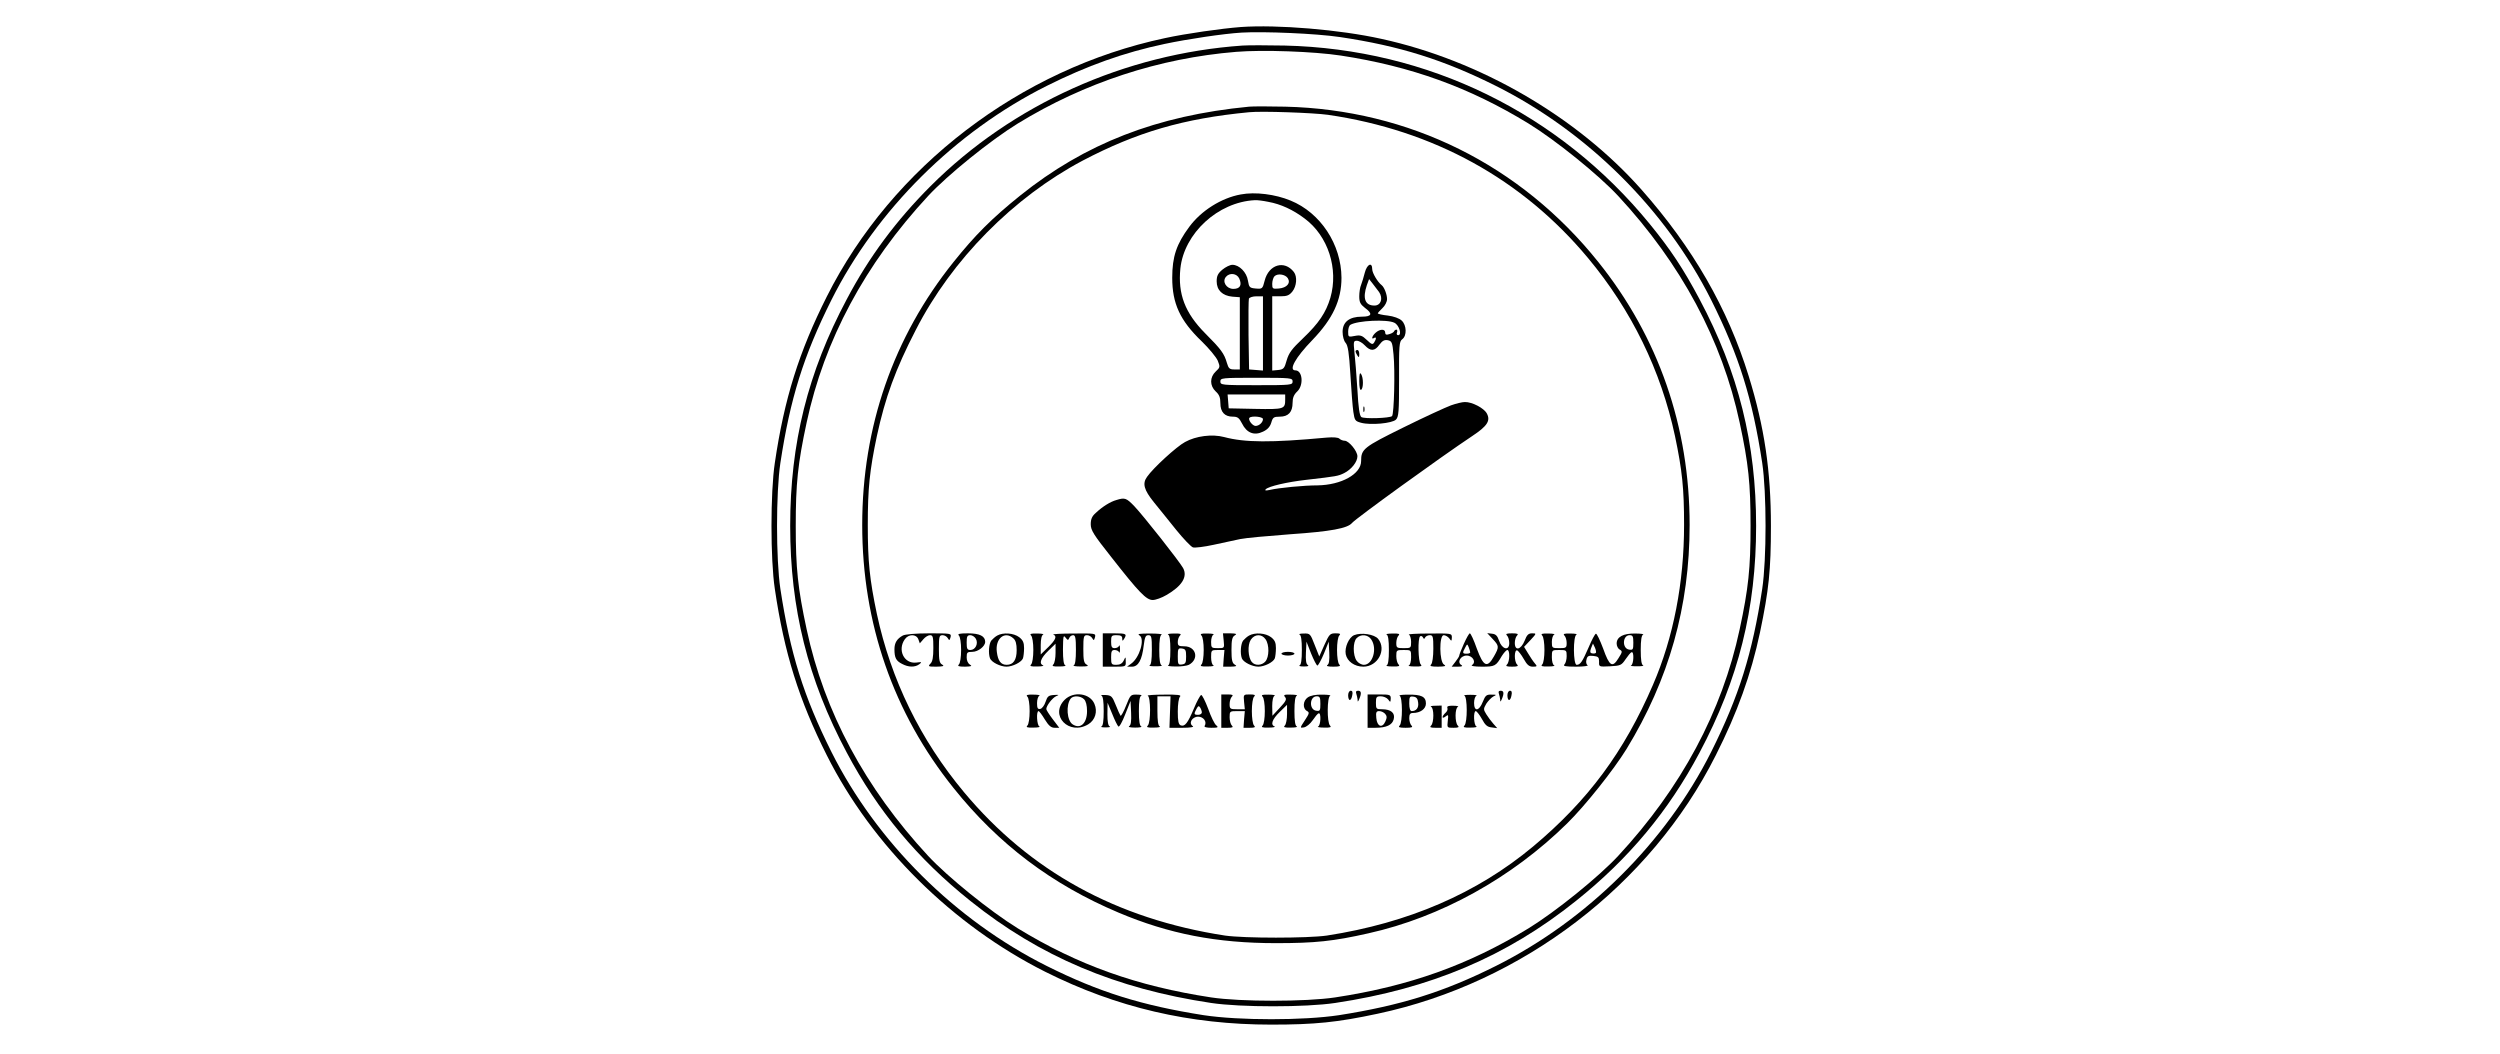 <?xml version="1.0" encoding="UTF-8" standalone="no"?> <svg xmlns="http://www.w3.org/2000/svg" version="1.0" width="1350pt" height="569pt" viewBox="0 0 1350 569" preserveAspectRatio="xMidYMid meet"><g transform="translate(0,569) scale(0.1,-0.1)" fill="#000000" stroke="none"><path d="M6700 5544 c-104 -8 -295 -35 -410 -60 -781 -166 -1473 -695 -1825 -1395 -150 -298 -230 -552 -281 -899 -24 -159 -24 -521 0 -680 51 -347 131 -601 281 -899 245 -488 678 -917 1180 -1169 385 -193 780 -285 1220 -285 234 0 356 12 575 59 781 166 1473 695 1825 1395 117 231 191 438 239 664 48 230 59 336 59 575 0 297 -35 534 -120 809 -113 366 -302 694 -579 1007 -349 394 -873 698 -1404 814 -224 50 -562 78 -760 64z m535 -54 c323 -48 561 -123 843 -264 495 -248 918 -669 1162 -1155 151 -302 223 -533 276 -881 24 -160 24 -520 0 -680 -53 -348 -125 -579 -276 -881 -244 -486 -667 -907 -1162 -1155 -282 -141 -512 -213 -848 -266 -192 -29 -538 -29 -730 0 -336 53 -566 125 -848 266 -495 248 -918 669 -1162 1155 -151 302 -223 533 -276 881 -24 160 -24 520 0 680 53 348 125 579 276 881 244 486 667 907 1162 1155 218 109 419 181 638 227 123 26 316 55 415 61 120 7 403 -5 530 -24z"></path><path d="M6710 5444 c-635 -44 -1244 -318 -1685 -759 -184 -184 -332 -382 -452 -610 -211 -396 -306 -779 -306 -1225 0 -446 95 -829 306 -1225 166 -313 381 -572 667 -800 374 -300 786 -474 1300 -551 159 -24 511 -24 670 0 514 77 926 251 1300 551 286 228 501 487 667 800 211 396 306 779 306 1225 0 446 -95 829 -306 1225 -86 162 -156 268 -268 405 -490 600 -1198 946 -1972 964 -94 2 -197 2 -227 0z m530 -54 c380 -58 695 -172 1014 -367 148 -91 379 -278 484 -391 341 -368 561 -779 656 -1223 48 -223 59 -331 59 -559 0 -228 -11 -336 -59 -559 -95 -444 -315 -855 -656 -1223 -105 -113 -336 -300 -484 -391 -324 -198 -644 -312 -1044 -373 -159 -24 -511 -24 -670 0 -400 61 -720 175 -1044 373 -148 91 -379 278 -484 391 -341 368 -561 779 -656 1223 -48 223 -59 331 -59 559 0 228 11 336 59 559 95 444 315 855 656 1223 105 113 336 300 484 391 361 221 763 353 1179 387 144 12 420 2 565 -20z"></path><path d="M6745 5114 c-499 -48 -887 -200 -1236 -480 -153 -123 -243 -213 -360 -359 -325 -405 -493 -890 -493 -1420 0 -530 168 -1015 493 -1420 242 -303 531 -521 891 -673 272 -115 530 -165 850 -165 210 0 309 10 499 53 391 87 774 299 1073 593 97 95 252 290 321 402 230 376 341 771 341 1210 0 530 -168 1015 -493 1420 -420 525 -1022 823 -1691 839 -85 2 -173 2 -195 0z m426 -44 c569 -83 1049 -347 1404 -773 235 -282 394 -607 470 -962 39 -186 49 -282 49 -480 0 -310 -57 -607 -168 -863 -156 -362 -350 -624 -646 -872 -304 -254 -675 -414 -1115 -482 -103 -15 -447 -15 -550 0 -586 90 -1053 347 -1410 775 -235 282 -394 607 -470 962 -39 186 -49 282 -49 480 0 198 10 294 49 480 45 208 100 360 210 573 194 380 528 717 902 915 292 153 543 227 898 261 67 7 347 -3 426 -14z"></path><path d="M6700 4640 c-105 -19 -214 -88 -278 -175 -69 -93 -92 -161 -92 -275 0 -139 42 -231 160 -344 39 -38 78 -85 86 -104 13 -33 13 -36 -11 -58 -33 -31 -33 -77 0 -108 19 -17 25 -33 25 -63 0 -48 23 -73 67 -73 26 0 34 -6 50 -37 25 -51 66 -67 113 -44 24 11 38 26 45 49 8 28 13 32 46 32 46 0 69 25 69 75 0 27 7 44 25 61 36 34 29 114 -10 114 -38 0 0 69 91 163 111 115 158 216 158 337 -1 180 -113 351 -275 417 -82 34 -191 48 -269 33z m149 -40 c67 -12 134 -43 196 -90 127 -94 184 -272 139 -428 -24 -80 -62 -137 -147 -218 -61 -58 -77 -79 -89 -120 -12 -44 -17 -49 -46 -52 l-32 -3 0 200 0 201 44 0 c36 0 48 5 65 26 23 29 27 80 8 105 -51 66 -136 41 -158 -47 -11 -44 -13 -45 -48 -42 -33 3 -36 6 -42 42 -7 46 -47 86 -84 86 -13 0 -37 -12 -54 -26 -24 -20 -31 -34 -31 -63 0 -48 31 -78 85 -83 l40 -3 0 -195 0 -195 -30 0 c-25 0 -31 5 -40 36 -14 49 -31 73 -117 159 -109 110 -148 212 -134 350 20 190 203 359 402 369 12 1 44 -3 73 -9z m-157 -414 c16 -36 4 -56 -32 -56 -37 0 -62 39 -40 65 20 24 59 19 72 -9z m262 2 c17 -27 -5 -52 -48 -56 -34 -3 -36 -1 -36 25 0 16 6 35 12 41 17 17 58 11 72 -10z m-134 -299 l0 -200 -37 3 -38 3 -3 185 c-1 101 0 190 2 197 3 7 21 13 41 13 l35 0 0 -201z m160 -259 c0 -19 -7 -20 -195 -20 -188 0 -195 1 -195 20 0 19 7 20 195 20 188 0 195 -1 195 -20z m-40 -97 c0 -52 -5 -54 -161 -51 l-144 3 -3 38 -3 37 155 0 156 0 0 -27z m-120 -106 c0 -18 -21 -37 -40 -37 -17 0 -42 34 -33 44 12 12 73 6 73 -7z"></path><path d="M7370 4218 c-6 -24 -15 -53 -20 -66 -6 -13 -10 -41 -10 -62 0 -32 6 -43 30 -62 44 -32 39 -48 -16 -48 -68 0 -104 -29 -104 -82 0 -24 7 -49 16 -59 13 -14 19 -54 26 -171 5 -84 12 -175 16 -202 7 -46 9 -50 42 -59 52 -14 168 -3 188 17 15 15 17 43 17 219 -1 183 1 203 17 215 26 19 24 76 -3 101 -13 12 -43 23 -75 27 -30 3 -54 9 -54 12 0 2 11 15 25 28 14 13 25 34 25 49 0 25 -15 64 -29 75 -22 17 -51 66 -51 86 0 41 -28 28 -40 -18z m77 -105 c23 -34 10 -73 -25 -73 -51 0 -65 39 -41 110 l12 33 19 -24 c10 -13 26 -34 35 -46z m83 -166 c26 -13 42 -67 20 -67 -7 0 -10 7 -6 15 3 8 1 15 -3 15 -5 0 -11 -4 -13 -9 -1 -4 -13 -12 -25 -15 -17 -6 -23 -3 -23 8 0 21 -29 20 -52 -1 -19 -17 -25 -39 -8 -28 13 8 13 -5 0 -25 -8 -12 -14 -10 -39 14 -25 24 -35 28 -65 22 -35 -7 -36 -6 -36 23 0 16 5 33 12 37 38 23 199 31 238 11z m-5 -171 c9 -89 3 -322 -8 -333 -12 -11 -149 -16 -166 -5 -9 7 -16 50 -21 148 -5 77 -12 167 -16 202 -6 57 -5 62 13 62 11 0 30 -11 43 -25 31 -33 54 -32 79 4 16 21 26 27 45 24 22 -5 25 -11 31 -77z"></path><path d="M7320 3793 c0 -5 5 -15 10 -23 8 -12 10 -11 10 8 0 12 -4 22 -10 22 -5 0 -10 -3 -10 -7z"></path><path d="M7340 3632 c0 -33 4 -51 10 -47 13 8 13 65 0 85 -7 11 -10 0 -10 -38z"></path><path d="M7362 3480 c0 -14 2 -19 5 -12 2 6 2 18 0 25 -3 6 -5 1 -5 -13z"></path><path d="M7835 3501 c-27 -10 -143 -63 -256 -119 -217 -107 -229 -117 -229 -182 0 -70 -107 -129 -235 -131 -73 0 -209 -13 -260 -25 -20 -4 -27 -3 -20 4 16 16 114 39 220 51 165 19 170 20 203 36 40 20 72 61 72 91 0 28 -46 84 -69 84 -9 0 -22 5 -28 11 -7 7 -33 9 -69 6 -302 -28 -442 -27 -554 3 -64 17 -152 6 -211 -27 -45 -24 -172 -140 -205 -188 -26 -36 -17 -70 37 -137 28 -35 83 -102 121 -150 39 -48 79 -90 90 -94 11 -3 61 3 111 14 51 11 115 25 144 31 28 6 150 17 270 26 220 15 310 32 334 61 20 24 473 352 650 470 80 53 99 82 78 121 -15 29 -80 63 -119 62 -14 0 -47 -8 -75 -18z"></path><path d="M6029 2990 c-33 -9 -76 -36 -111 -69 -21 -18 -28 -34 -28 -62 0 -32 15 -56 110 -176 152 -194 190 -233 225 -233 15 0 49 12 74 27 83 48 115 98 90 145 -18 34 -217 286 -265 336 -42 43 -50 46 -95 32z"></path><path d="M4875 2258 c-31 -17 -45 -39 -45 -74 0 -46 9 -63 41 -79 35 -19 70 -19 93 -2 16 12 14 13 -17 9 -65 -7 -102 68 -61 126 20 29 62 29 73 0 l8 -22 19 22 c10 12 26 22 36 22 16 0 18 -10 18 -69 0 -50 -4 -74 -16 -85 -14 -15 -11 -16 33 -16 37 1 44 3 31 11 -15 8 -18 24 -18 84 0 68 2 75 20 75 10 0 23 -7 28 -16 8 -14 10 -13 15 5 5 21 2 21 -116 21 -69 0 -131 -5 -142 -12z"></path><path d="M5178 2258 c7 -7 12 -40 12 -78 0 -38 -5 -71 -12 -78 -9 -9 -2 -12 33 -12 35 1 40 3 27 11 -11 6 -18 22 -18 39 0 27 3 30 30 30 32 0 70 30 70 54 0 31 -30 46 -93 46 -47 0 -58 -3 -49 -12z m92 -18 c14 -26 -3 -60 -30 -60 -17 0 -20 7 -20 40 0 33 3 40 20 40 10 0 24 -9 30 -20z"></path><path d="M5385 2258 c-11 -6 -25 -19 -32 -27 -13 -17 -17 -69 -7 -96 8 -21 56 -45 89 -45 33 0 81 24 89 45 3 9 6 34 6 55 0 30 -6 43 -26 59 -30 23 -87 27 -119 9z m87 -15 c13 -11 18 -30 18 -64 0 -53 -18 -79 -54 -79 -31 0 -47 21 -53 69 -10 73 43 116 89 74z"></path><path d="M5568 2258 c7 -7 12 -40 12 -78 0 -38 -5 -71 -12 -78 -9 -9 -2 -12 33 -11 24 0 38 3 32 6 -24 9 -13 39 27 78 l40 39 0 -50 c0 -27 -5 -55 -12 -62 -9 -9 -2 -12 33 -11 24 0 38 3 32 6 -9 3 -13 30 -13 86 1 71 2 80 14 64 12 -15 14 -16 20 -2 3 8 12 15 21 15 12 0 15 -15 15 -79 0 -54 -4 -81 -12 -84 -7 -3 10 -6 37 -6 39 0 46 2 33 10 -15 8 -18 24 -18 84 0 68 2 75 20 75 10 0 23 -7 28 -16 8 -14 10 -13 15 5 5 21 3 21 -116 20 -67 0 -116 -3 -109 -6 21 -8 13 -28 -28 -68 l-40 -39 0 51 c0 32 5 53 13 56 6 3 -8 6 -32 6 -35 1 -42 -2 -33 -11z"></path><path d="M5955 2180 l0 -90 63 0 c61 0 62 0 61 28 0 27 -1 27 -11 5 -8 -16 -20 -23 -40 -23 -26 0 -28 3 -28 40 0 33 3 40 19 40 11 0 22 -6 24 -12 3 -7 5 1 5 17 0 17 -2 24 -5 18 -2 -7 -13 -13 -24 -13 -15 0 -19 7 -19 35 0 32 2 35 30 35 22 0 30 -5 30 -17 0 -15 2 -16 10 -3 17 27 11 30 -52 30 l-63 0 0 -90z"></path><path d="M6153 2259 c31 -18 1 -121 -45 -153 l-22 -16 27 0 c34 0 54 37 63 114 6 46 10 56 25 56 17 0 19 -9 19 -79 0 -54 -4 -81 -12 -84 -7 -3 7 -5 32 -5 25 0 39 2 33 5 -9 3 -13 30 -13 83 0 53 4 80 13 83 6 3 -22 6 -63 6 -56 0 -71 -2 -57 -10z"></path><path d="M6308 2263 c8 -3 12 -30 12 -83 0 -53 -4 -80 -12 -83 -7 -3 11 -6 40 -6 29 -1 62 4 72 9 57 31 39 100 -25 100 -30 0 -35 3 -35 23 0 13 5 28 12 35 9 9 2 12 -32 11 -25 0 -39 -3 -32 -6z m97 -118 c0 -34 -3 -40 -22 -43 -21 -3 -23 1 -23 43 0 42 2 46 23 43 19 -3 22 -9 22 -43z"></path><path d="M6488 2258 c7 -7 12 -40 12 -78 0 -38 -5 -71 -12 -78 -9 -9 -2 -12 33 -11 24 0 38 3 32 6 -8 2 -13 22 -13 44 0 38 1 39 36 39 l36 0 -4 -45 -3 -45 40 0 c32 1 37 3 23 11 -14 8 -18 24 -18 79 0 55 4 71 18 79 13 8 9 10 -23 11 l-41 0 4 -40 c4 -40 4 -40 -32 -40 -34 0 -36 2 -36 34 0 19 6 37 13 39 6 3 -8 6 -32 6 -35 1 -42 -2 -33 -11z"></path><path d="M6745 2258 c-11 -6 -25 -19 -32 -27 -13 -17 -17 -69 -7 -96 8 -21 56 -45 89 -45 33 0 81 24 89 45 3 9 6 34 6 55 0 30 -6 43 -26 59 -30 23 -87 27 -119 9z m89 -20 c21 -30 20 -96 -1 -120 -19 -22 -56 -24 -73 -3 -21 25 -24 92 -6 120 21 32 59 33 80 3z"></path><path d="M7018 2263 c8 -3 12 -30 12 -83 0 -53 -4 -80 -12 -83 -7 -3 3 -6 22 -6 22 0 30 2 22 8 -9 5 -12 26 -10 67 l3 59 25 -64 c14 -34 29 -64 34 -65 4 0 20 28 35 64 l26 65 3 -59 c2 -41 -1 -62 -10 -67 -8 -6 4 -9 32 -9 34 0 41 3 32 12 -7 7 -12 40 -12 78 0 38 5 71 12 78 9 9 5 12 -20 12 -30 0 -34 -5 -60 -62 l-28 -63 -25 63 c-23 60 -25 62 -59 61 -19 0 -29 -3 -22 -6z"></path><path d="M7312 2260 c-28 -12 -52 -66 -45 -103 8 -39 48 -67 95 -67 78 0 127 92 80 150 -20 25 -92 36 -130 20z m92 -22 c35 -49 9 -138 -39 -138 -13 0 -31 10 -39 22 -21 29 -21 102 0 122 22 23 60 20 78 -6z"></path><path d="M7488 2263 c8 -3 12 -30 12 -83 0 -53 -4 -80 -12 -83 -7 -3 7 -6 32 -6 34 -1 41 2 32 11 -7 7 -12 27 -12 45 0 32 1 33 40 33 40 0 40 0 40 -39 0 -22 -5 -42 -12 -44 -7 -3 7 -6 32 -6 34 -1 41 2 32 11 -14 14 -17 144 -3 152 5 4 12 0 15 -6 5 -10 7 -10 12 0 3 6 14 12 25 12 17 0 19 -8 19 -73 0 -43 -5 -78 -12 -85 -9 -9 -1 -12 38 -12 38 1 45 3 32 11 -26 14 -27 159 -2 159 9 0 23 -8 30 -17 12 -17 13 -16 14 5 0 22 -2 22 -122 21 -68 0 -117 -3 -110 -6 6 -2 12 -20 12 -39 0 -33 -1 -34 -40 -34 -37 0 -40 2 -40 28 0 15 5 33 12 40 9 9 2 12 -32 11 -25 0 -39 -3 -32 -6z"></path><path d="M7905 2214 c-14 -31 -25 -60 -25 -64 0 -4 -9 -19 -21 -34 l-20 -26 33 0 c22 0 29 3 19 9 -24 15 -4 51 29 51 33 0 53 -36 29 -51 -9 -5 12 -9 53 -9 71 0 76 3 108 58 11 17 24 32 30 32 14 0 13 -63 -2 -78 -9 -9 -3 -12 27 -12 30 0 36 3 27 12 -16 16 -16 81 1 76 6 -3 22 -23 35 -46 18 -32 29 -42 49 -42 24 0 25 2 11 18 -8 9 -24 33 -36 53 l-22 36 34 36 c34 37 34 37 9 37 -19 0 -28 -8 -40 -40 -20 -49 -53 -57 -53 -12 0 15 5 33 12 40 9 9 3 12 -27 12 -30 0 -36 -3 -27 -12 7 -7 12 -25 12 -41 0 -43 -39 -34 -55 13 -9 27 -18 36 -38 38 l-26 3 29 -31 c36 -38 36 -44 7 -95 -36 -64 -56 -55 -92 42 -16 46 -33 83 -38 83 -4 0 -18 -25 -32 -56z m34 -46 c1 -5 -8 -8 -19 -8 -23 0 -24 4 -8 33 11 21 11 21 19 2 4 -11 8 -23 8 -27z"></path><path d="M8328 2258 c7 -7 12 -40 12 -78 0 -38 -5 -71 -12 -78 -9 -9 -2 -12 33 -11 24 0 38 3 32 6 -8 2 -13 22 -13 44 0 39 0 39 40 39 39 0 40 -1 40 -33 0 -18 -5 -38 -12 -45 -9 -9 5 -12 63 -12 40 0 69 4 62 8 -7 4 -10 17 -6 30 4 19 11 23 37 20 27 -3 31 -7 31 -31 -1 -28 -1 -28 59 -25 56 3 62 5 84 38 13 19 27 37 33 38 14 5 11 -66 -3 -71 -7 -3 7 -5 32 -5 25 0 39 2 33 5 -9 3 -13 30 -13 83 0 53 4 80 13 83 6 3 -13 6 -43 6 -64 1 -100 -18 -100 -54 0 -13 7 -28 17 -33 15 -9 14 -13 -7 -46 -33 -54 -49 -44 -83 52 -17 45 -34 81 -39 80 -6 -2 -23 -35 -39 -73 -34 -78 -45 -95 -65 -95 -19 0 -20 156 -1 163 6 3 -8 6 -32 6 -35 1 -42 -2 -33 -11 7 -7 12 -25 12 -40 0 -26 -3 -28 -40 -28 -39 0 -40 1 -40 34 0 19 6 37 13 39 6 3 -8 6 -32 6 -35 1 -42 -2 -33 -11z m492 -39 c0 -36 -2 -40 -22 -37 -40 5 -37 78 2 78 17 0 20 -6 20 -41z m-203 -55 c-3 -3 -12 -4 -20 -2 -11 2 -12 9 -5 28 l10 25 11 -23 c5 -12 8 -25 4 -28z"></path><path d="M6920 2160 c0 -5 16 -10 35 -10 19 0 35 5 35 10 0 6 -16 10 -35 10 -19 0 -35 -4 -35 -10z"></path><path d="M7280 1935 c0 -14 4 -25 9 -25 5 0 11 11 13 25 4 17 1 25 -8 25 -8 0 -14 -11 -14 -25z"></path><path d="M7324 1944 c3 -9 6 -23 7 -32 0 -14 2 -13 9 3 13 31 11 45 -6 45 -11 0 -14 -5 -10 -16z"></path><path d="M8094 1944 c3 -9 6 -23 7 -32 0 -14 2 -13 9 3 13 31 11 45 -6 45 -11 0 -14 -5 -10 -16z"></path><path d="M8140 1935 c0 -14 4 -25 9 -25 5 0 11 11 13 25 4 17 1 25 -8 25 -8 0 -14 -11 -14 -25z"></path><path d="M5548 1928 c7 -7 12 -40 12 -78 0 -38 -5 -71 -12 -78 -9 -9 -2 -12 33 -11 24 0 38 3 32 6 -14 5 -18 83 -5 83 4 0 19 -20 34 -45 21 -34 34 -45 53 -45 l25 0 -35 46 c-19 25 -35 50 -35 55 0 18 33 61 54 70 17 7 15 8 -13 6 -29 -2 -35 -7 -45 -37 -6 -19 -19 -36 -28 -38 -14 -3 -18 4 -18 31 0 20 6 38 13 40 6 3 -8 6 -32 6 -35 1 -42 -2 -33 -11z"></path><path d="M5749 1911 c-83 -84 24 -195 128 -132 37 23 51 68 33 110 -24 58 -113 70 -161 22z m105 3 c10 -10 16 -33 16 -64 0 -65 -35 -99 -77 -72 -32 20 -38 105 -11 140 14 17 53 15 72 -4z"></path><path d="M5948 1934 c8 -4 12 -31 12 -84 0 -53 -4 -80 -12 -83 -7 -3 3 -5 22 -5 19 0 29 2 23 5 -9 3 -13 26 -13 66 l1 62 25 -60 c13 -33 28 -63 33 -68 5 -5 21 24 37 65 l29 73 3 -64 c2 -45 -1 -67 -10 -72 -8 -5 5 -8 32 -8 25 0 39 3 33 6 -9 3 -13 30 -13 83 0 53 4 80 13 83 6 3 -4 6 -23 6 -34 1 -36 -1 -59 -59 -13 -33 -27 -58 -30 -55 -3 4 -15 30 -26 58 -19 48 -24 52 -56 54 -18 1 -28 0 -21 -3z"></path><path d="M6198 1933 c16 -6 17 -144 0 -161 -9 -9 -2 -12 33 -11 24 0 38 3 32 6 -9 3 -13 30 -13 84 l0 79 36 0 35 0 -3 -85 -3 -85 70 0 c43 0 65 4 56 9 -24 15 -4 51 29 51 29 0 49 -28 35 -50 -4 -6 10 -10 36 -10 36 0 40 2 27 13 -9 6 -29 47 -44 90 -16 42 -33 76 -38 74 -5 -2 -23 -34 -39 -73 -33 -79 -49 -99 -71 -91 -12 5 -16 22 -16 75 0 39 5 73 12 80 9 9 -10 12 -87 11 -55 0 -94 -3 -87 -6z m292 -90 c0 -7 -9 -13 -20 -13 -23 0 -24 4 -9 32 9 17 13 18 20 7 5 -8 9 -20 9 -26z"></path><path d="M6595 1850 l0 -90 35 0 c26 0 31 3 22 12 -7 7 -12 27 -12 45 0 32 1 33 41 33 l41 0 -4 -45 -3 -45 34 0 c27 0 32 3 23 12 -7 7 -12 40 -12 78 0 38 5 71 12 78 9 9 4 12 -23 12 -34 0 -35 0 -31 -40 l4 -40 -41 0 c-38 0 -41 2 -41 28 0 15 5 33 12 40 9 9 4 12 -22 12 l-35 0 0 -90z"></path><path d="M6818 1928 c7 -7 12 -40 12 -78 0 -38 -5 -71 -12 -78 -9 -9 -2 -12 33 -11 24 0 38 3 32 6 -24 9 -13 39 27 78 l40 39 0 -50 c0 -27 -5 -55 -12 -62 -9 -9 -2 -12 33 -11 24 0 38 3 32 6 -9 3 -13 30 -13 83 0 53 4 80 13 83 6 3 -8 6 -32 6 -37 1 -42 -1 -31 -14 9 -11 4 -22 -29 -57 l-40 -43 -1 52 c0 32 5 53 13 56 6 3 -8 6 -32 6 -35 1 -42 -2 -33 -11z"></path><path d="M7062 1924 c-26 -18 -29 -59 -5 -73 15 -8 14 -13 -11 -51 -27 -41 -27 -42 -5 -38 13 2 34 19 47 38 13 19 27 37 33 38 14 5 11 -66 -3 -71 -7 -3 7 -6 32 -6 34 -1 41 2 32 11 -17 17 -16 155 1 161 6 3 -13 6 -43 6 -35 1 -64 -5 -78 -15z m68 -35 c0 -36 -2 -40 -22 -37 -40 5 -37 78 2 78 17 0 20 -6 20 -41z"></path><path d="M7385 1850 l0 -90 42 0 c60 0 91 15 99 46 9 34 -15 54 -63 54 -31 0 -33 2 -33 35 0 31 3 35 26 35 15 0 33 -8 40 -17 12 -17 13 -16 14 5 0 20 -4 22 -62 22 l-63 0 0 -90z m95 -15 c10 -12 10 -21 1 -41 -17 -38 -45 -28 -49 19 -3 31 0 37 16 37 11 0 25 -7 32 -15z"></path><path d="M7558 1933 c16 -6 17 -144 0 -161 -9 -9 -2 -12 32 -12 34 0 41 3 32 12 -7 7 -12 25 -12 40 0 21 5 28 20 28 40 0 70 22 70 51 0 37 -24 49 -97 48 -32 0 -52 -3 -45 -6z m100 -37 c4 -28 -10 -46 -35 -46 -8 0 -13 15 -13 41 0 36 2 40 23 37 16 -2 23 -11 25 -32z"></path><path d="M7908 1933 c16 -6 17 -144 0 -161 -9 -9 -2 -12 33 -11 24 0 38 3 32 6 -15 5 -18 83 -4 83 5 0 20 -19 33 -42 18 -34 30 -44 53 -46 l30 -4 -21 24 c-11 12 -28 35 -38 51 -16 26 -16 29 0 57 10 15 27 33 38 39 19 9 18 10 -10 10 -27 1 -33 -4 -47 -39 -20 -51 -47 -54 -47 -6 0 19 6 37 13 39 6 3 -8 5 -33 5 -25 0 -39 -2 -32 -5z"></path><path d="M7728 1873 c16 -6 16 -85 0 -101 -9 -9 -4 -12 23 -12 l34 0 0 60 0 60 -35 -1 c-19 0 -29 -3 -22 -6z"></path><path d="M7816 1867 c3 -8 -2 -20 -11 -27 -8 -7 -15 -17 -15 -22 0 -6 7 -4 16 3 15 12 16 10 12 -24 -4 -37 -4 -37 31 -37 27 0 32 3 23 12 -16 16 -16 95 1 101 6 3 -5 6 -25 6 -27 1 -36 -3 -32 -12z"></path></g></svg> 